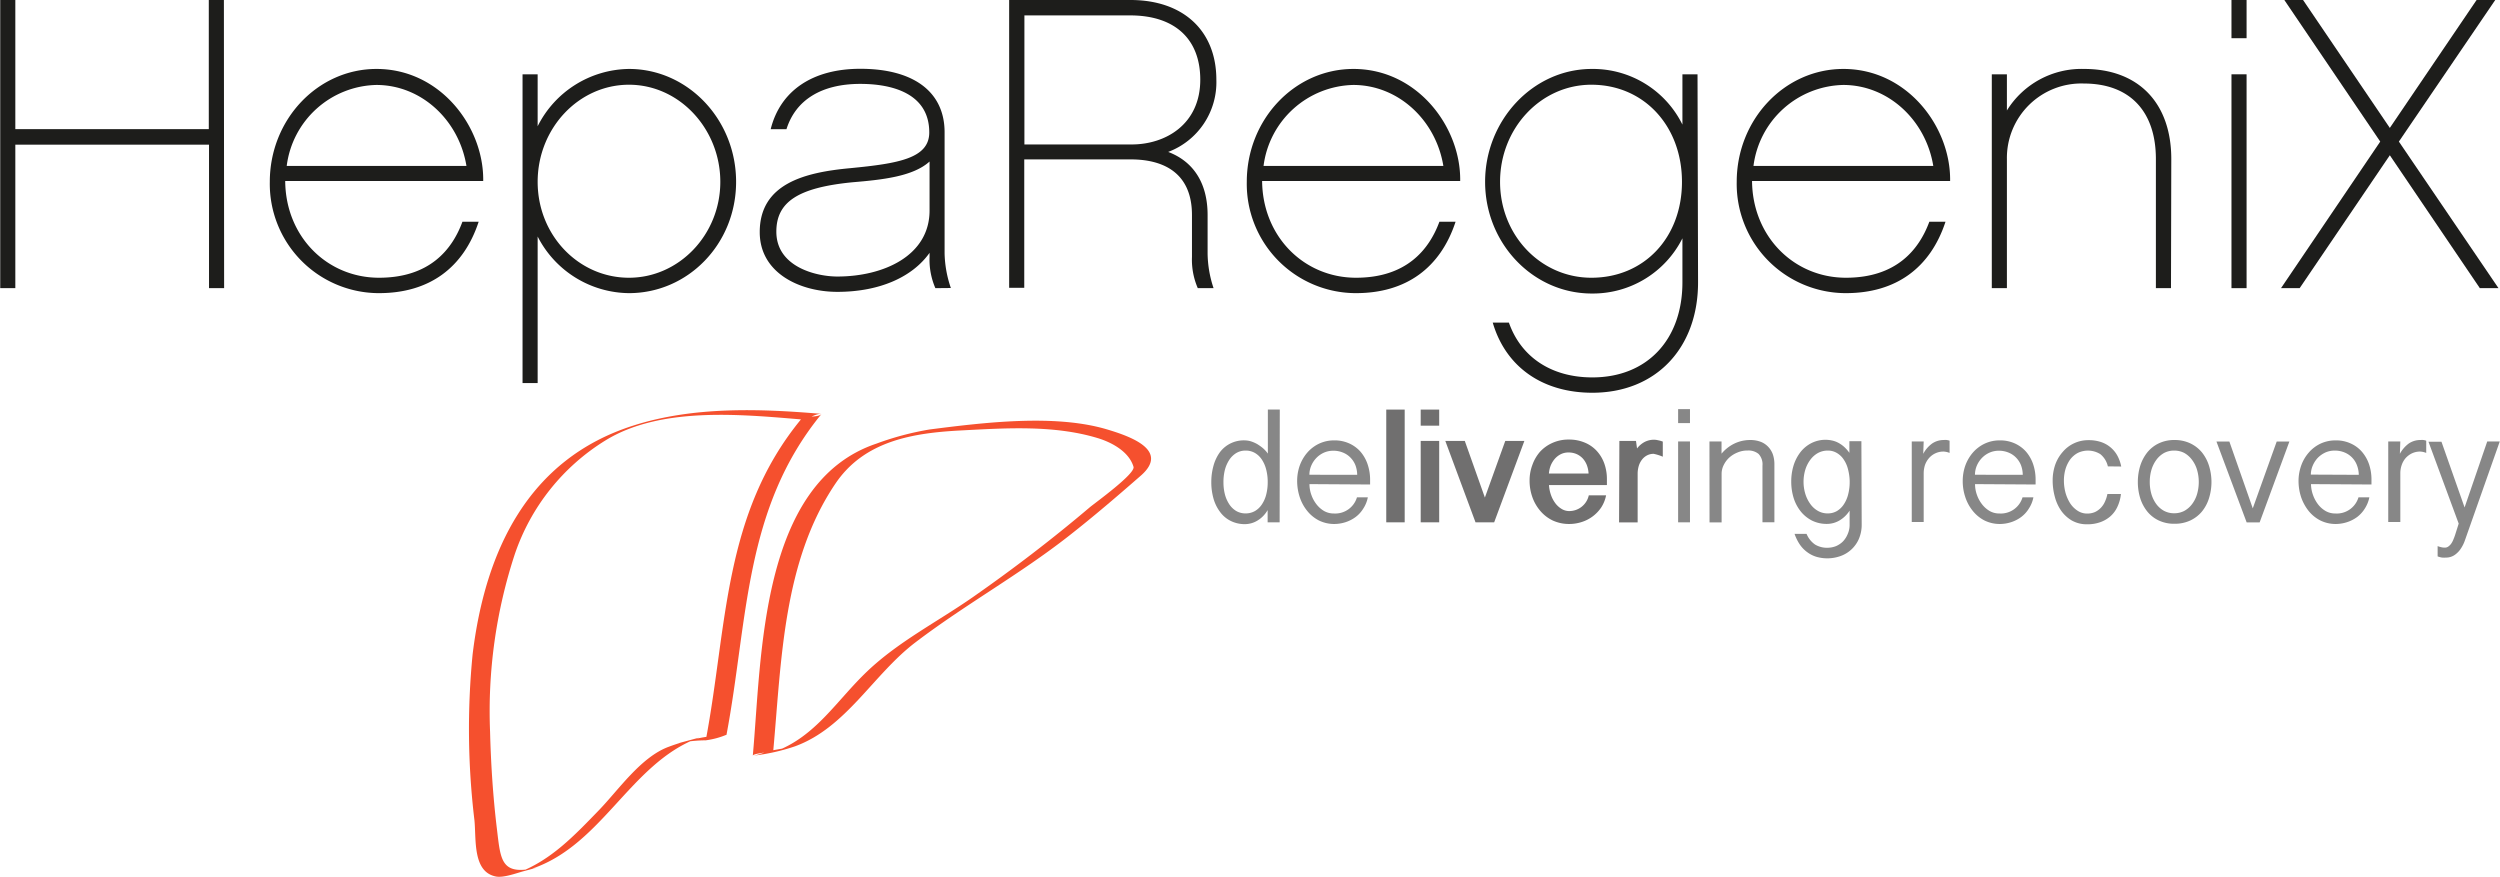 <svg id="Ebene_1" data-name="Ebene 1" xmlns="http://www.w3.org/2000/svg" viewBox="0 0 331.07 116.12"><path d="M360.2,284.22c-10.32,12.57-9.74,27.33-12.61,42.51l2.76-.74a25,25,0,0,0-7.65,1.58c-3.7,1.35-6.66,5.73-9.3,8.45-3.21,3.31-6.22,6.51-10.59,8.21l2.56-.69c-4.93,1.21-4.93-.9-5.44-5.13s-.79-8.53-.9-12.81a66.69,66.69,0,0,1,3.27-23.52,28.42,28.42,0,0,1,12-15.07c7.24-4.47,17.7-3.48,25.89-2.79.9.08,1.87-.81,2.75-.73-8.22-.7-17-1-24.95,1.55-13.9,4.43-19.6,16.54-21.27,30.27a101.24,101.24,0,0,0,.24,22c.25,2.56-.26,6.87,2.88,7.45,1,.18,2.71-.46,3.64-.71,10.19-2.66,13.85-14.28,23.25-17.69l-2.71.73a18.62,18.62,0,0,1,3.56-.37,10.75,10.75,0,0,0,2.76-.74c2.86-15.18,2.29-29.94,12.6-42.5C362.47,284.07,360.7,283.62,360.2,284.22Z" transform="translate(-254.13 -228.68)" style="fill:#f5502e"/><path d="M356.54,328c1.08-11.9,1.3-25,8.2-35.24,3.83-5.71,10.28-6.75,16.7-7.08,5.9-.31,12.24-.73,18,1,1.91.57,4.2,1.8,4.8,3.82.27.91-5,4.71-5.78,5.35-5,4.24-10.17,8.19-15.53,11.93-4.65,3.24-9.77,5.84-13.9,9.75s-6.85,8.7-12.37,10.72l2.7-.73-2.78.5c-.94.12-1.83.62-2.76.74a26.5,26.5,0,0,0,5.6-1.25c6.8-2.49,10.35-9.52,15.95-13.77,6.57-5,13.82-9,20.33-14.11,3.28-2.57,6.44-5.28,9.55-8,3.72-3.3-1.32-5.13-4.5-6.08-6.95-2.08-16.43-.9-23.49,0a38.6,38.6,0,0,0-7.07,1.88c-15.45,5.19-15.18,28.28-16.37,41.34C353.81,328.4,356.5,328.32,356.54,328Z" transform="translate(-254.13 -228.68)" style="fill:#f5502e"/><path d="M423.59,297.85H422v-1.62a3.84,3.84,0,0,1-1.35,1.39,3.22,3.22,0,0,1-1.64.47,4.13,4.13,0,0,1-1.93-.44,3.89,3.89,0,0,1-1.39-1.19,5.35,5.35,0,0,1-.86-1.76,7.91,7.91,0,0,1-.29-2.17,8,8,0,0,1,.29-2.17,5.53,5.53,0,0,1,.84-1.78A3.94,3.94,0,0,1,419,287a2.9,2.9,0,0,1,.8.13,4.54,4.54,0,0,1,.82.36,6.43,6.43,0,0,1,.77.55,4.28,4.28,0,0,1,.64.71v-5.84h1.58Zm-1.58-5.5a6.53,6.53,0,0,0-.22-1.56,4.23,4.23,0,0,0-.57-1.27,2.76,2.76,0,0,0-.91-.86,2.39,2.39,0,0,0-1.23-.31,2.35,2.35,0,0,0-1.24.33,2.92,2.92,0,0,0-.92.9,4.55,4.55,0,0,0-.58,1.32,6.56,6.56,0,0,0-.19,1.63,6.4,6.4,0,0,0,.19,1.61,4.43,4.43,0,0,0,.58,1.32,2.89,2.89,0,0,0,.92.89,2.44,2.44,0,0,0,1.24.32,2.47,2.47,0,0,0,1.25-.32,2.79,2.79,0,0,0,.92-.89,4.18,4.18,0,0,0,.57-1.32,6.4,6.4,0,0,0,.19-1.61Z" transform="translate(-254.13 -228.68)" style="fill:#878787"/><path d="M427.54,292.79a4.22,4.22,0,0,0,.26,1.45,4.32,4.32,0,0,0,.69,1.25,3.53,3.53,0,0,0,1,.87,2.59,2.59,0,0,0,1.28.32,3,3,0,0,0,3.06-2.14h1.44a4.16,4.16,0,0,1-.61,1.5,4,4,0,0,1-1,1.1,4.6,4.6,0,0,1-1.34.69,4.88,4.88,0,0,1-1.52.24,4.56,4.56,0,0,1-2-.46,4.79,4.79,0,0,1-1.54-1.25,5.72,5.72,0,0,1-1-1.82,6.9,6.9,0,0,1-.35-2.2,6.12,6.12,0,0,1,.34-2,5.5,5.5,0,0,1,1-1.72,4.77,4.77,0,0,1,1.55-1.18,4.6,4.6,0,0,1,2-.44,4.66,4.66,0,0,1,2,.4,4.39,4.39,0,0,1,1.49,1.09,5,5,0,0,1,.94,1.65,6.34,6.34,0,0,1,.34,2.08v.62Zm6.32-1.23a3.71,3.71,0,0,0-.23-1.26,3,3,0,0,0-.64-1,2.86,2.86,0,0,0-1-.68,3.27,3.27,0,0,0-1.32-.25,3,3,0,0,0-1.23.26,3.21,3.21,0,0,0-1,.71,3.36,3.36,0,0,0-.66,1,3.12,3.12,0,0,0-.25,1.21Z" transform="translate(-254.13 -228.68)" style="fill:#878787"/><path d="M440.15,282.92v14.93h-2.44V282.92Z" transform="translate(-254.13 -228.68)" style="fill:#706f6f"/><path d="M444.72,282.92v2.13h-2.45v-2.13Zm0,4.15v10.78h-2.45V287.07Z" transform="translate(-254.13 -228.68)" style="fill:#706f6f"/><path d="M450.77,294.57l2.7-7.5H456l-4,10.78h-2.47l-4-10.78h2.58Z" transform="translate(-254.13 -228.68)" style="fill:#706f6f"/><path d="M459.26,292.92a4.76,4.76,0,0,0,.26,1.3,4,4,0,0,0,.58,1.1,2.88,2.88,0,0,0,.84.76,1.94,1.94,0,0,0,1,.28,2.65,2.65,0,0,0,2.59-2.08h2.29a4.51,4.51,0,0,1-.65,1.61,4.89,4.89,0,0,1-2.58,1.92,5.37,5.37,0,0,1-1.65.26,5.16,5.16,0,0,1-2.18-.46,5,5,0,0,1-1.64-1.26,5.74,5.74,0,0,1-1.06-1.83,6.43,6.43,0,0,1-.37-2.2,5.75,5.75,0,0,1,.37-2.07,5.33,5.33,0,0,1,1-1.73,4.93,4.93,0,0,1,1.64-1.18,5.12,5.12,0,0,1,2.18-.45,5.29,5.29,0,0,1,2.11.4,4.49,4.49,0,0,1,1.59,1.1,4.93,4.93,0,0,1,1,1.66,6.15,6.15,0,0,1,.35,2.09v.78Zm5.24-1.53a3.6,3.6,0,0,0-.23-1.12,2.82,2.82,0,0,0-.54-.88,2.54,2.54,0,0,0-.82-.58,2.65,2.65,0,0,0-1.07-.21,2.24,2.24,0,0,0-1,.22,2.62,2.62,0,0,0-.8.61,3.33,3.33,0,0,0-.55.89,3.71,3.71,0,0,0-.24,1.07Z" transform="translate(-254.13 -228.68)" style="fill:#706f6f"/><path d="M468.58,287.07h2.2l.14,1a3.08,3.08,0,0,1,1-.86,2.76,2.76,0,0,1,1.24-.3,2.41,2.41,0,0,1,.53.07,3.58,3.58,0,0,1,.64.18v2a6.16,6.16,0,0,0-1.21-.38,1.82,1.82,0,0,0-.9.22,2,2,0,0,0-.66.57,2.55,2.55,0,0,0-.42.84,3.66,3.66,0,0,0-.14,1v6.45h-2.46Z" transform="translate(-254.13 -228.68)" style="fill:#706f6f"/><path d="M477.93,282.86v1.85h-1.57v-1.85Zm0,4.28v10.71h-1.57V287.14Z" transform="translate(-254.13 -228.68)" style="fill:#878787"/><path d="M480.51,287.14h1.6v1.62a5.06,5.06,0,0,1,1.79-1.38,4.81,4.81,0,0,1,2-.43,3.82,3.82,0,0,1,1.35.22,2.69,2.69,0,0,1,1,.64,2.86,2.86,0,0,1,.64,1,4,4,0,0,1,.22,1.34v7.69h-1.58v-7.5a2,2,0,0,0-.52-1.55,2.1,2.1,0,0,0-1.43-.45,3.38,3.38,0,0,0-1.35.26,3.71,3.71,0,0,0-1.1.68,3.34,3.34,0,0,0-.74,1,2.58,2.58,0,0,0-.27,1.14v6.44h-1.6Z" transform="translate(-254.13 -228.68)" style="fill:#878787"/><path d="M500.67,298.11a4.74,4.74,0,0,1-.38,1.95,4.16,4.16,0,0,1-2.46,2.27,5.21,5.21,0,0,1-3.11.1,3.89,3.89,0,0,1-1.21-.59,4.18,4.18,0,0,1-1-1,6,6,0,0,1-.73-1.46h1.59a3.2,3.2,0,0,0,1.12,1.41,3.06,3.06,0,0,0,1.64.43,3.12,3.12,0,0,0,1.14-.22,2.94,2.94,0,0,0,.93-.63,3.15,3.15,0,0,0,.63-1,2.92,2.92,0,0,0,.24-1.2v-1.87a4,4,0,0,1-1.37,1.32,3.28,3.28,0,0,1-1.61.44,4.39,4.39,0,0,1-2-.44,4.6,4.6,0,0,1-1.49-1.21,5.5,5.5,0,0,1-.94-1.78,7.3,7.3,0,0,1-.32-2.17,7.2,7.2,0,0,1,.32-2.17,5.66,5.66,0,0,1,.92-1.76,4.36,4.36,0,0,1,1.45-1.18,4.15,4.15,0,0,1,1.87-.43,4.2,4.2,0,0,1,.77.08,3.21,3.21,0,0,1,.81.27,3.82,3.82,0,0,1,.8.53,4.54,4.54,0,0,1,.76.85v-1.54h1.59Zm-1.59-5.76a7.07,7.07,0,0,0-.23-1.56,4,4,0,0,0-.57-1.27,2.76,2.76,0,0,0-.91-.86,2.28,2.28,0,0,0-1.2-.31,2.68,2.68,0,0,0-1.29.32,3.19,3.19,0,0,0-1,.88,4.37,4.37,0,0,0-.67,1.31,5.59,5.59,0,0,0,0,3.24,4.55,4.55,0,0,0,.67,1.34,3.13,3.13,0,0,0,1,.9,2.58,2.58,0,0,0,1.29.33,2.4,2.4,0,0,0,1.23-.32,2.86,2.86,0,0,0,.91-.89,4.18,4.18,0,0,0,.57-1.32,6.4,6.4,0,0,0,.2-1.61Z" transform="translate(-254.13 -228.68)" style="fill:#878787"/><path d="M507.3,287.14h1.58l-.06,1.64a4,4,0,0,1,1.17-1.36,2.73,2.73,0,0,1,1.58-.47,1.67,1.67,0,0,1,.37,0,2,2,0,0,1,.37.09v1.62a2.46,2.46,0,0,0-.78-.18,2.52,2.52,0,0,0-1.95.87,2.8,2.8,0,0,0-.53.92,3.6,3.6,0,0,0-.17,1.09v6.45H507.3Z" transform="translate(-254.13 -228.68)" style="fill:#878787"/><path d="M515.68,292.79a4.22,4.22,0,0,0,.26,1.45,4.32,4.32,0,0,0,.69,1.25,3.53,3.53,0,0,0,1,.87,2.56,2.56,0,0,0,1.28.32,3,3,0,0,0,3.06-2.14h1.44a4.16,4.16,0,0,1-.61,1.5,4,4,0,0,1-1,1.1,4.6,4.6,0,0,1-1.34.69,4.88,4.88,0,0,1-1.52.24,4.56,4.56,0,0,1-2-.46,4.79,4.79,0,0,1-1.54-1.25,5.72,5.72,0,0,1-1-1.82,6.63,6.63,0,0,1-.35-2.2,6.12,6.12,0,0,1,.34-2,5.5,5.5,0,0,1,1-1.72,4.77,4.77,0,0,1,1.55-1.18,4.6,4.6,0,0,1,2-.44,4.66,4.66,0,0,1,2,.4,4.39,4.39,0,0,1,1.49,1.09,5,5,0,0,1,.94,1.65,6.34,6.34,0,0,1,.33,2.08v.62Zm6.32-1.23a3.71,3.71,0,0,0-.23-1.26,3,3,0,0,0-.64-1,2.86,2.86,0,0,0-1-.68,3.27,3.27,0,0,0-1.32-.25,3,3,0,0,0-1.23.26,3.21,3.21,0,0,0-1,.71,3.36,3.36,0,0,0-.66,1,3.12,3.12,0,0,0-.25,1.21Z" transform="translate(-254.13 -228.68)" style="fill:#878787"/><path d="M533.27,290.44a2.91,2.91,0,0,0-1-1.62,3.09,3.09,0,0,0-3-.15,3.14,3.14,0,0,0-1,.87,4.34,4.34,0,0,0-.61,1.26,5.4,5.4,0,0,0-.21,1.51,6.26,6.26,0,0,0,.21,1.62,5.32,5.32,0,0,0,.61,1.39,3.36,3.36,0,0,0,1,1,2.27,2.27,0,0,0,1.29.37,2.54,2.54,0,0,0,1-.2,2.59,2.59,0,0,0,.78-.56,2.79,2.79,0,0,0,.55-.83,4.5,4.5,0,0,0,.32-1H535a5.2,5.2,0,0,1-.46,1.68,3.8,3.8,0,0,1-.92,1.26,4.14,4.14,0,0,1-1.35.79,5,5,0,0,1-1.72.28,4,4,0,0,1-2.07-.51,4.58,4.58,0,0,1-1.43-1.34,5.79,5.79,0,0,1-.82-1.86,8.09,8.09,0,0,1-.27-2.06,6.37,6.37,0,0,1,.34-2.12,5.13,5.13,0,0,1,1-1.7,4.33,4.33,0,0,1,1.48-1.13,4.43,4.43,0,0,1,1.95-.42,5.09,5.09,0,0,1,1.67.26,3.86,3.86,0,0,1,2.15,1.83,5.06,5.06,0,0,1,.49,1.4Z" transform="translate(-254.13 -228.68)" style="fill:#878787"/><path d="M537.24,292.51a7.23,7.23,0,0,1,.32-2.16,5.56,5.56,0,0,1,.94-1.77,4.36,4.36,0,0,1,1.52-1.19,4.7,4.7,0,0,1,2.07-.44,4.82,4.82,0,0,1,2.09.44,4.52,4.52,0,0,1,1.54,1.19,5.37,5.37,0,0,1,.94,1.77,7.23,7.23,0,0,1,0,4.32,5.22,5.22,0,0,1-.94,1.76,4.5,4.5,0,0,1-1.54,1.18,4.82,4.82,0,0,1-2.09.43,4.7,4.7,0,0,1-2.07-.43,4.33,4.33,0,0,1-1.52-1.18,5.4,5.4,0,0,1-.94-1.76A7.28,7.28,0,0,1,537.24,292.51Zm1.58,0a5.64,5.64,0,0,0,.22,1.61,4.28,4.28,0,0,0,.65,1.32,3.14,3.14,0,0,0,1,.88,2.79,2.79,0,0,0,1.36.33,2.83,2.83,0,0,0,1.37-.33,3.24,3.24,0,0,0,1-.88,4.09,4.09,0,0,0,.66-1.32,5.75,5.75,0,0,0,0-3.22,4.09,4.09,0,0,0-.66-1.32,3.3,3.3,0,0,0-1-.9,2.83,2.83,0,0,0-1.37-.33,2.79,2.79,0,0,0-1.36.33,3.2,3.2,0,0,0-1,.9,4.28,4.28,0,0,0-.65,1.32A5.64,5.64,0,0,0,538.82,292.51Z" transform="translate(-254.13 -228.68)" style="fill:#878787"/><path d="M552.46,296l3.17-8.85h1.68l-3.94,10.71h-1.72l-4-10.71h1.71Z" transform="translate(-254.13 -228.68)" style="fill:#878787"/><path d="M560.17,292.79a4.48,4.48,0,0,0,.27,1.45,4.55,4.55,0,0,0,.68,1.25,3.44,3.44,0,0,0,1,.87,2.55,2.55,0,0,0,1.27.32,3,3,0,0,0,3.07-2.14h1.44a4.35,4.35,0,0,1-.61,1.5,4.17,4.17,0,0,1-1,1.1,4.66,4.66,0,0,1-1.35.69,4.88,4.88,0,0,1-1.52.24,4.52,4.52,0,0,1-2-.46,4.83,4.83,0,0,1-1.55-1.25,6.14,6.14,0,0,1-1-1.82,6.9,6.9,0,0,1-.35-2.2,6.13,6.13,0,0,1,.35-2,5.31,5.31,0,0,1,1-1.72,4.73,4.73,0,0,1,1.54-1.18,4.65,4.65,0,0,1,2-.44,4.58,4.58,0,0,1,2,.4,4.29,4.29,0,0,1,1.49,1.09,5,5,0,0,1,.95,1.65,6.34,6.34,0,0,1,.33,2.08v.62Zm6.33-1.23a3.71,3.71,0,0,0-.24-1.26,2.94,2.94,0,0,0-1.64-1.7,3.35,3.35,0,0,0-1.33-.25,3,3,0,0,0-1.23.26,3.47,3.47,0,0,0-1,.71,3.53,3.53,0,0,0-.65,1,3.13,3.13,0,0,0-.26,1.21Z" transform="translate(-254.13 -228.68)" style="fill:#878787"/><path d="M570.4,287.14H572l-.06,1.64a4.18,4.18,0,0,1,1.17-1.36,2.74,2.74,0,0,1,1.59-.47,1.73,1.73,0,0,1,.37,0,1.9,1.9,0,0,1,.36.09v1.62a2.46,2.46,0,0,0-.78-.18,2.52,2.52,0,0,0-1.12.24,2.72,2.72,0,0,0-.83.63,2.78,2.78,0,0,0-.52.92,3.32,3.32,0,0,0-.18,1.09v6.45H570.4Z" transform="translate(-254.13 -228.68)" style="fill:#878787"/><path d="M580.51,295.88l3-8.74h1.66l-4.61,13.08a4.64,4.64,0,0,1-.52,1.07,2.93,2.93,0,0,1-.62.71,2.05,2.05,0,0,1-.67.4,2,2,0,0,1-.66.12,5.12,5.12,0,0,1-.56,0,2.9,2.9,0,0,1-.59-.16V301a3.08,3.08,0,0,0,.42.13,1.88,1.88,0,0,0,.53.07.74.74,0,0,0,.5-.17,1.57,1.57,0,0,0,.39-.42,2.73,2.73,0,0,0,.27-.54c.08-.19.14-.36.19-.5l.49-1.55-4-10.84h1.72Z" transform="translate(-254.13 -228.68)" style="fill:#878787"/><path d="M283.81,266.84h-2v-19H256.16v19h-2V228.68h2v17.1h25.62v-17.1h2Z" transform="translate(-254.13 -228.68)" style="fill:#1d1d1b"/><path d="M291.9,252.65c.05,7.37,5.55,12.81,12.42,12.81,6.66,0,9.68-3.68,11.05-7.42h2.15c-2,6.1-6.54,9.46-13.2,9.46a14.47,14.47,0,0,1-14.46-14.74c0-8.24,6.33-14.95,14.13-14.95,8.47,0,14.24,7.7,14.13,14.84Zm24-2c-1-6.1-6-10.72-11.93-10.72a12.25,12.25,0,0,0-11.87,10.72Z" transform="translate(-254.13 -228.68)" style="fill:#1d1d1b"/><path d="M337.42,267.5A13.73,13.73,0,0,1,325.33,260v19.41h-2V238.52h2v6.88a13.72,13.72,0,0,1,12.09-7.59c7.81,0,14.19,6.71,14.19,14.95S345.23,267.5,337.42,267.5Zm0-27.6c-6.65,0-12.09,5.77-12.09,12.86s5.44,12.7,12.09,12.7,12.1-5.72,12.1-12.7S344.13,239.9,337.42,239.9Z" transform="translate(-254.13 -228.68)" style="fill:#1d1d1b"/><path d="M378,266.84a9.47,9.47,0,0,1-.77-4.13v-.55c-2.25,3.19-6.6,5.17-12.21,5.17-4.94,0-10.28-2.47-10.28-7.91,0-6.44,6-7.92,12-8.47,6.27-.61,10.45-1.27,10.45-4.73,0-5.22-5-6.43-9.13-6.43-5.16,0-8.57,2.14-9.78,6h-2.09c1.26-5.06,5.5-8,11.87-8,7.1,0,11.16,3.08,11.16,8.41v16a15,15,0,0,0,.83,4.62Zm-.77-16.77c-2.2,2-6.32,2.42-10.23,2.75-7.25.71-10.06,2.64-10.06,6.54,0,4.67,5.28,5.94,8.08,5.94,6.11,0,12.21-2.75,12.21-8.74Z" transform="translate(-254.13 -228.68)" style="fill:#1d1d1b"/><path d="M414.84,266.84h-2.09a9.47,9.47,0,0,1-.77-4.13v-5.55c0-6.05-4.4-7.37-8.08-7.37H389.77v17h-2V228.68h16.06c7,0,11.38,4.07,11.38,10.56a9.86,9.86,0,0,1-6.38,9.56c3.35,1.27,5.22,4.13,5.22,8.36v5.06A15,15,0,0,0,414.84,266.84Zm-1.76-27.6c0-5.39-3.36-8.52-9.29-8.52h-14v17.09H404C408.51,247.81,413.08,245.12,413.08,239.24Z" transform="translate(-254.13 -228.68)" style="fill:#1d1d1b"/><path d="M421.27,252.65c.06,7.37,5.56,12.81,12.43,12.81,6.65,0,9.67-3.68,11.05-7.42h2.14c-2,6.1-6.54,9.46-13.19,9.46a14.47,14.47,0,0,1-14.46-14.74c0-8.24,6.32-14.95,14.13-14.95,8.46,0,14.24,7.7,14.13,14.84Zm24-2c-1-6.1-6-10.72-11.93-10.72a12.27,12.27,0,0,0-11.88,10.72Z" transform="translate(-254.13 -228.68)" style="fill:#1d1d1b"/><path d="M479,266.07c0,8.74-5.61,14.62-14,14.62-6.65,0-11.49-3.46-13.19-9.29h2.14c1.6,4.56,5.61,7.26,11.05,7.26,7.26,0,11.93-5,11.93-12.59v-5.83a13.27,13.27,0,0,1-12,7.31c-7.8,0-14.13-6.65-14.13-14.79s6.33-14.95,14.13-14.95a13.22,13.22,0,0,1,12,7.37v-6.66h2ZM464.87,239.9c-6.7,0-12.09,5.77-12.09,12.86s5.39,12.7,12.09,12.7c7,0,12-5.33,12-12.7S471.86,239.9,464.87,239.9Z" transform="translate(-254.13 -228.68)" style="fill:#1d1d1b"/><path d="M486.15,252.65c.06,7.37,5.56,12.81,12.43,12.81,6.65,0,9.67-3.68,11.05-7.42h2.14c-2,6.1-6.54,9.46-13.19,9.46a14.47,14.47,0,0,1-14.46-14.74c0-8.24,6.32-14.95,14.13-14.95,8.46,0,14.24,7.7,14.13,14.84Zm24-2c-1-6.1-6-10.72-11.93-10.72a12.26,12.26,0,0,0-11.88,10.72Z" transform="translate(-254.13 -228.68)" style="fill:#1d1d1b"/><path d="M541.63,266.84h-2v-17.1c0-6.21-3.35-10-9.56-10a9.86,9.86,0,0,0-10.17,10v17.1h-2V238.52h2v4.79a11.63,11.63,0,0,1,10.22-5.5c7.26,0,11.55,4.56,11.55,11.93Z" transform="translate(-254.13 -228.68)" style="fill:#1d1d1b"/><path d="M551.64,233.74h-2v-5.06h2Zm0,33.1h-2V238.52h2Z" transform="translate(-254.13 -228.68)" style="fill:#1d1d1b"/><path d="M570.61,249.24l-11.94,17.6H556.2l13.14-19.41-12.7-18.75h2.48l11.49,16.94,11.49-16.94h2.47l-12.76,18.75L585,266.84h-2.47Z" transform="translate(-254.13 -228.68)" style="fill:#1d1d1b"/></svg>